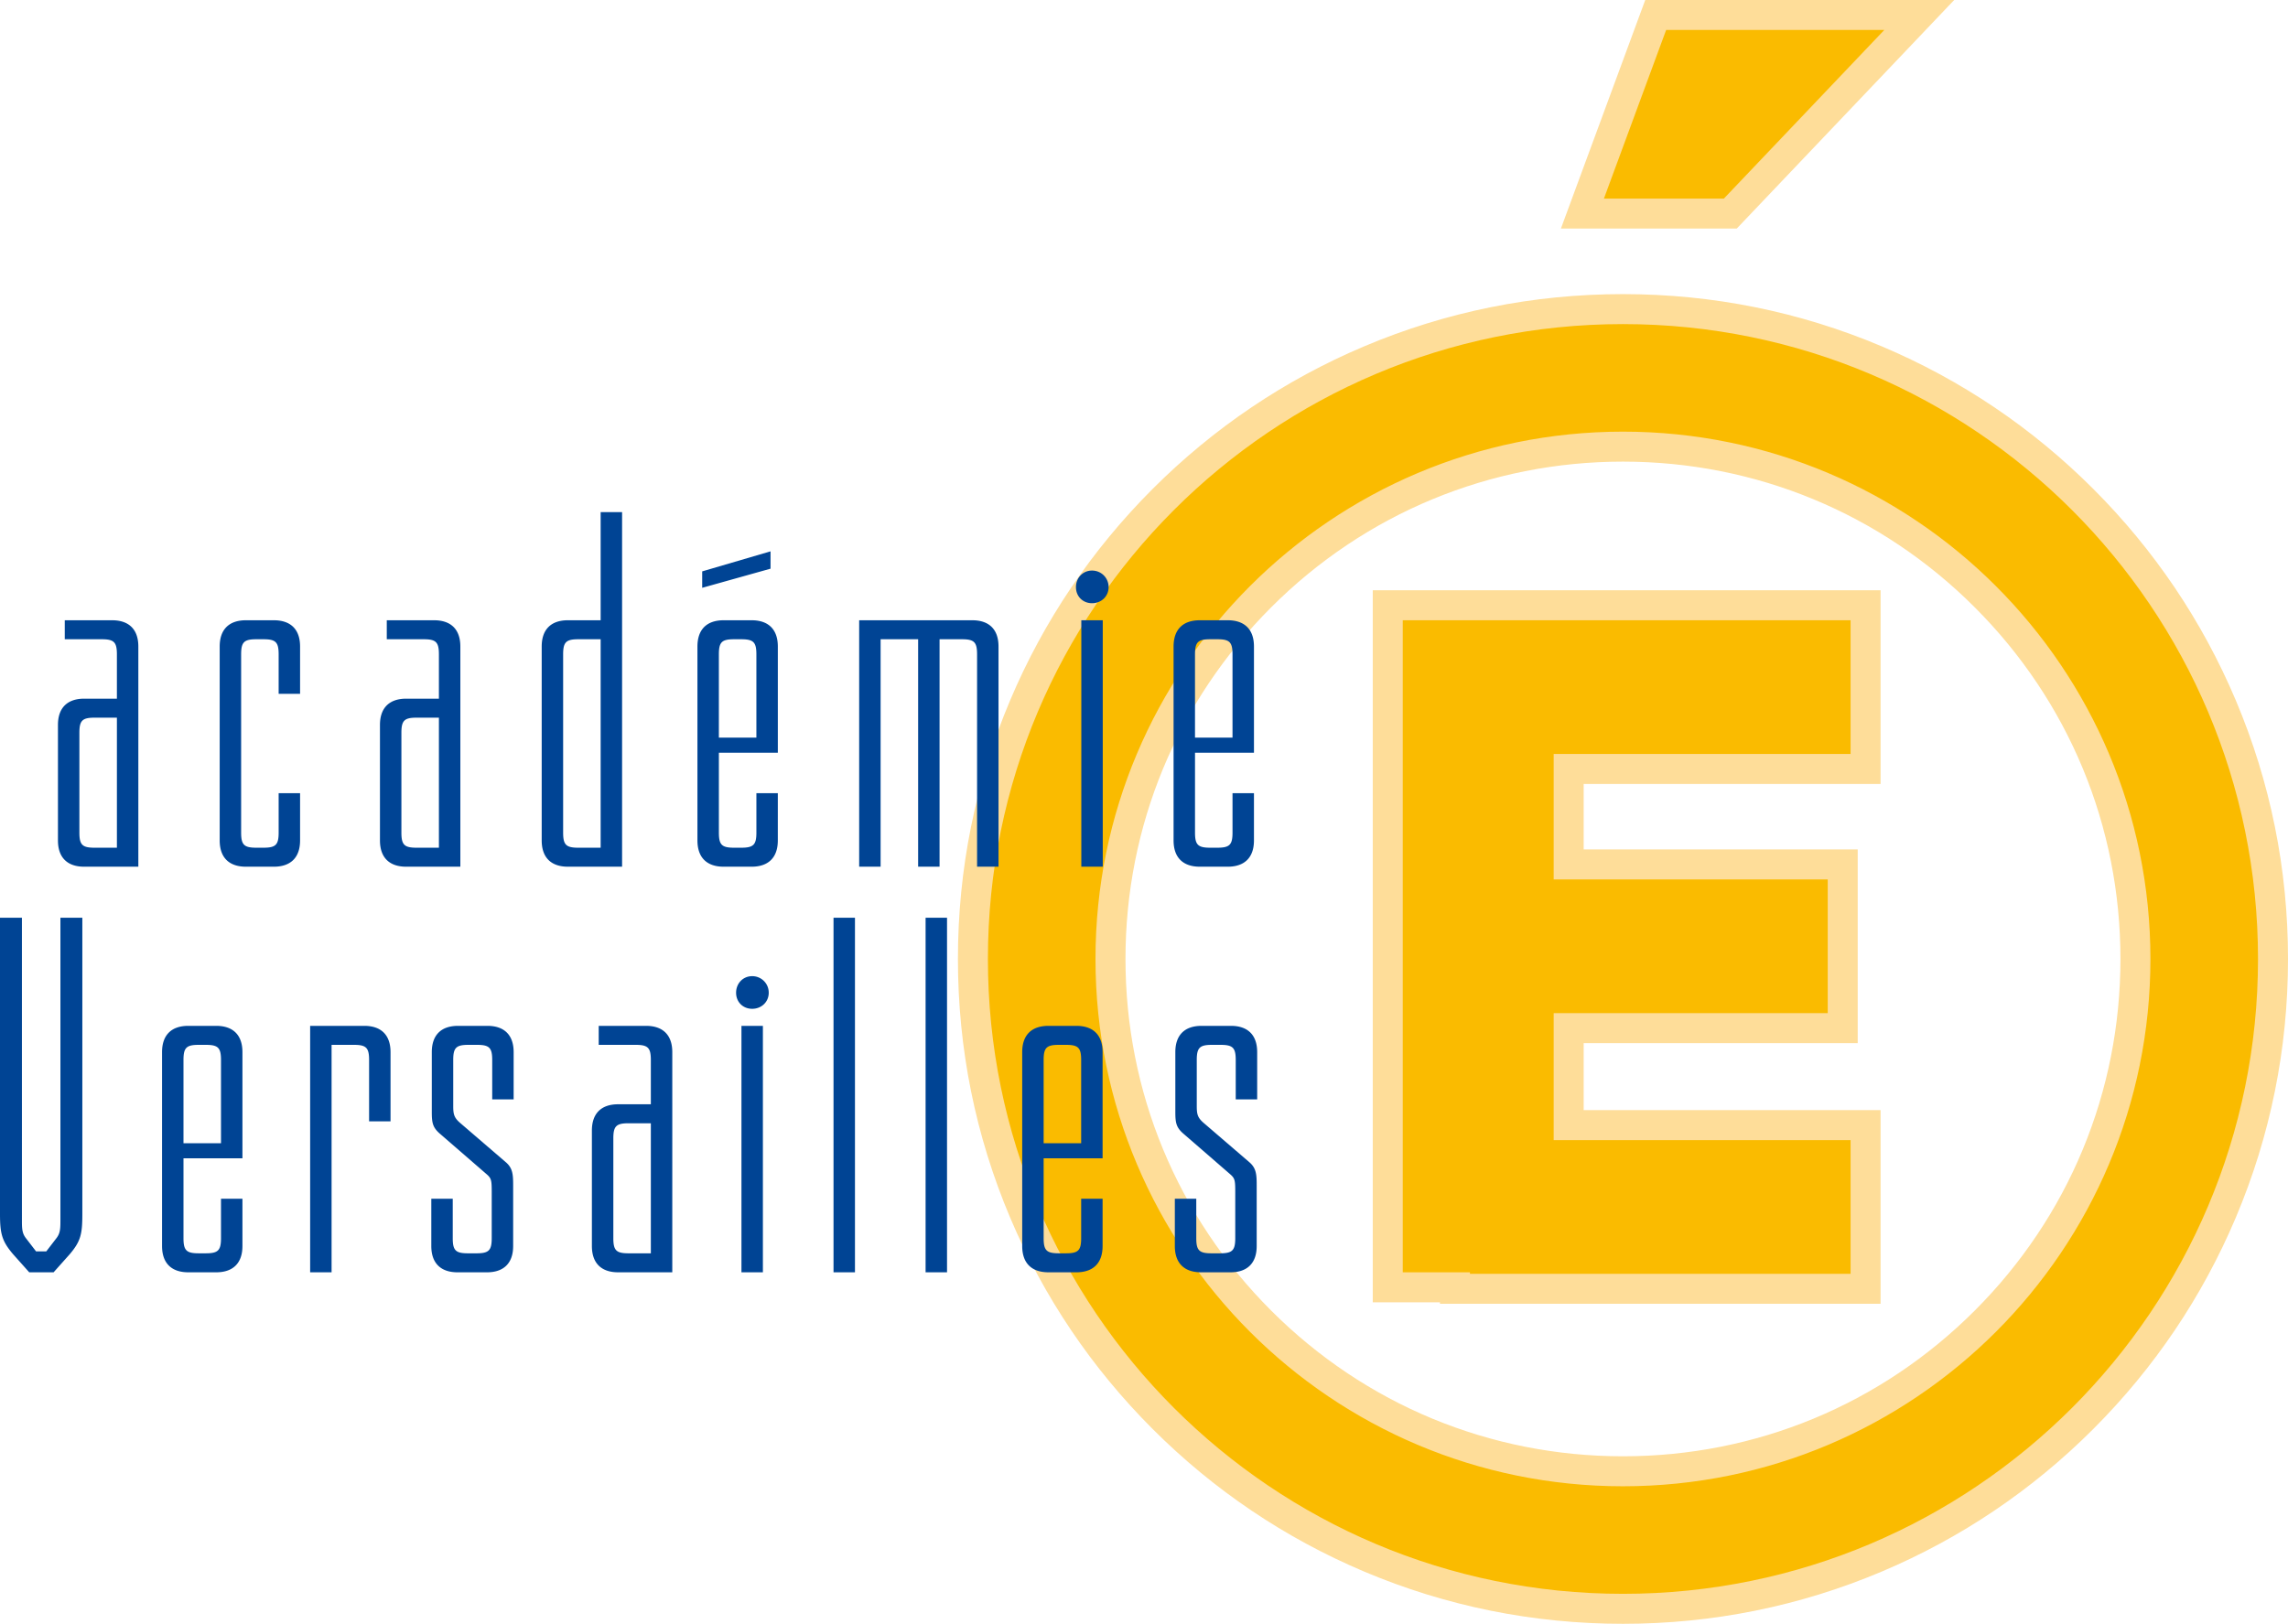 <svg xmlns="http://www.w3.org/2000/svg" viewBox="0 0 607.968 431.606"><path d="M431.252 427.623c-95.244 0-172.731-77.487-172.731-172.733 0-95.244 77.487-172.731 172.73-172.731 95.246 0 172.733 77.487 172.733 172.731 0 95.246-77.487 172.733-172.732 172.733zm0-308.907c-75.087 0-136.174 61.088-136.174 136.174 0 75.087 61.087 136.174 136.174 136.174s136.174-61.087 136.174-136.174c0-75.086-61.087-136.174-136.174-136.174zm-44.645 223.848v-.402h-17.851V160.879h126.969v43.51H416.83v25.375h72.82v43.511h-72.82v25.779h78.895v43.51H386.607zm33.87-285.792L439.95 3.984h70.032l-50.209 52.788h-39.296z" fill="#fabb00"/><path d="M500.694 7.968l-42.63 44.82h-31.871l16.533-44.82h57.968m-69.442 78.175C524.447 86.143 600 161.696 600 254.89s-75.553 168.748-168.748 168.748c-93.194 0-168.747-75.553-168.747-168.748S338.058 86.143 431.252 86.143m0 308.906c77.402 0 140.159-62.757 140.159-140.159s-62.757-140.158-140.159-140.158S291.094 177.49 291.094 254.89 353.85 395.05 431.252 395.05m60.488-230.186v35.542h-78.894v33.344h72.819v35.542h-72.819v33.747h78.894v35.542H390.592v-.403H372.74V164.863h119M519.27 0h-82.096l-1.922 5.21-16.534 44.82-3.957 10.727h46.723l2.356-2.477 42.629-44.82L519.269 0zm-88.017 78.175c-23.852 0-46.995 4.673-68.787 13.89-21.044 8.902-39.942 21.643-56.169 37.87-16.227 16.226-28.968 35.124-37.869 56.168-9.217 21.792-13.89 44.935-13.89 68.787s4.673 46.996 13.89 68.788c8.901 21.044 21.642 39.942 37.87 56.168 16.226 16.227 35.124 28.968 56.168 37.87 21.792 9.216 44.935 13.89 68.787 13.89 23.853 0 46.996-4.674 68.788-13.89 21.044-8.902 39.941-21.643 56.168-37.87 16.227-16.226 28.968-35.124 37.87-56.168 9.217-21.792 13.89-44.935 13.89-68.788s-4.673-46.995-13.89-68.787c-8.902-21.044-21.643-39.942-37.87-56.169-16.227-16.226-35.124-28.967-56.168-37.869-21.792-9.217-44.935-13.89-68.788-13.89zm0 308.906c-35.306 0-68.502-13.751-93.47-38.72-24.969-24.969-38.72-58.164-38.72-93.47s13.751-68.502 38.72-93.471c24.968-24.969 58.164-38.72 93.47-38.72s68.502 13.751 93.47 38.72c24.97 24.969 38.72 58.164 38.72 93.47s-13.75 68.502-38.72 93.47c-24.968 24.97-58.163 38.72-93.47 38.72zm68.456-230.186H364.772V346.146h17.852v.402h117.084V295.07h-78.894v-17.81H493.633V225.78h-72.818v-17.408h78.893V156.895z" fill="#fedd99"/><path d="M29.77 164.863H17.21v5.049h9.84c3.236 0 4.014.777 4.014 4.013v11.782H22.39c-4.532 0-6.992 2.46-6.992 6.99v30.683c0 4.53 2.46 6.99 6.992 6.99h14.37v-58.517c0-4.53-2.46-6.99-6.991-6.99zm1.295 60.459h-5.956c-3.237 0-4.013-.777-4.013-4.014v-26.54c0-3.236.776-4.013 4.013-4.013h5.956v34.567zm41.682-60.46h-7.38c-4.531 0-6.99 2.46-6.99 6.991v51.527c0 4.53 2.459 6.99 6.99 6.99h7.38c4.53 0 6.99-2.46 6.99-6.99V210.82h-5.695v10.487c0 3.237-.778 4.014-4.014 4.014h-1.942c-3.237 0-4.013-.777-4.013-4.014v-47.383c0-3.236.776-4.013 4.013-4.013h1.942c3.236 0 4.014.777 4.014 4.013v10.487h5.695v-12.559c0-4.53-2.46-6.99-6.99-6.99zm49.578 6.991c0-4.53-2.46-6.99-6.99-6.99h-12.559v5.049h9.84c3.236 0 4.013.777 4.013 4.013v11.782h-8.673c-4.532 0-6.992 2.46-6.992 6.99v30.683c0 4.53 2.46 6.99 6.992 6.99h14.37v-58.517zm-5.696 53.469h-5.955c-3.237 0-4.013-.777-4.013-4.014v-26.54c0-3.236.776-4.013 4.013-4.013h5.955v34.567zm48.673-89.2h-5.696v28.74h-8.674c-4.531 0-6.99 2.46-6.99 6.991v51.527c0 4.53 2.459 6.99 6.99 6.99h14.37v-94.248zm-5.696 89.2h-5.955c-3.237 0-4.013-.777-4.013-4.014v-47.383c0-3.236.776-4.013 4.013-4.013h5.955v55.41zm40.088-60.46h-7.38c-4.53 0-6.99 2.46-6.99 6.991v51.527c0 4.53 2.46 6.99 6.99 6.99h7.38c4.531 0 6.99-2.46 6.99-6.99V210.82h-5.695v10.487c0 3.237-.778 4.014-4.014 4.014h-1.942c-3.236 0-4.013-.777-4.013-4.014v-21.232h15.665v-28.223c0-4.53-2.46-6.99-6.991-6.99zm1.295 31.201h-9.969v-22.138c0-3.236.777-4.013 4.013-4.013h1.942c3.236 0 4.014.777 4.014 4.013v22.138zm57.347-31.2H228.3v65.507h5.697v-60.458h9.969v60.458h5.696v-60.458h5.955c3.237 0 4.013.777 4.013 4.013v56.445h5.697v-58.517c0-4.53-2.46-6.99-6.991-6.99zm31.842-13.205c-2.46 0-4.273 1.942-4.273 4.402s1.814 4.272 4.273 4.272c2.46 0 4.401-1.813 4.401-4.272s-1.941-4.402-4.4-4.402zm-2.849 78.712h5.697v-65.507h-5.697v65.507zm31.503 0h7.379c4.531 0 6.992-2.46 6.992-6.99V210.82h-5.698v10.487c0 3.237-.776 4.014-4.013 4.014h-1.94c-3.238 0-4.014-.777-4.014-4.014v-21.232h15.665v-28.223c0-4.53-2.46-6.99-6.992-6.99h-7.379c-4.531 0-6.99 2.46-6.99 6.99v51.527c0 4.53 2.459 6.99 6.99 6.99zm-1.294-56.445c0-3.236.776-4.013 4.013-4.013h1.94c3.238 0 4.014.777 4.014 4.013v22.138h-9.967v-22.138zM16.054 324.585c0 2.33-.13 3.365-1.166 4.66l-2.589 3.366H9.58l-2.588-3.366c-1.037-1.295-1.166-2.33-1.166-4.66V243.93H0v78.713c0 5.307.518 7.249 3.495 10.744l4.273 4.79h6.473l4.272-4.79c2.978-3.495 3.366-5.437 3.366-10.744V243.93h-5.825v80.655zM57.43 272.67h-7.38c-4.531 0-6.99 2.46-6.99 6.99v51.527c0 4.53 2.459 6.99 6.99 6.99h7.38c4.53 0 6.99-2.46 6.99-6.99v-12.558h-5.696v10.486c0 3.237-.777 4.014-4.013 4.014h-1.942c-3.237 0-4.013-.777-4.013-4.014v-21.232H64.42V279.66c0-4.53-2.46-6.99-6.99-6.99zm1.294 31.201h-9.968v-22.14c0-3.235.776-4.011 4.013-4.011h1.942c3.236 0 4.013.776 4.013 4.012v22.14zm38.058-31.201h-14.37v65.507h5.696V277.72h5.955c3.237 0 4.014.776 4.014 4.012v16.313h5.696V279.66c0-4.53-2.46-6.99-6.99-6.99zm32.713 0h-7.767c-4.531 0-6.99 2.46-6.99 6.99v15.926c0 2.848.258 4.012 1.94 5.566l12.688 11.005c1.165 1.035 1.295 1.553 1.295 4.53v12.428c0 3.237-.777 4.014-4.014 4.014h-2.33c-3.236 0-4.013-.777-4.013-4.014V318.63h-5.697v12.558c0 4.53 2.46 6.99 6.991 6.99h7.768c4.531 0 6.99-2.46 6.99-6.99v-16.182c0-2.848-.128-4.532-1.941-6.085l-12.04-10.357c-1.683-1.424-1.942-2.331-1.942-4.532v-12.3c0-3.235.777-4.011 4.014-4.011h2.33c3.237 0 4.013.776 4.013 4.012v10.487h5.696V279.66c0-4.53-2.46-6.99-6.99-6.99zm42.155 0H159.09v5.05h9.84c3.236 0 4.013.776 4.013 4.012v11.782h-8.673c-4.532 0-6.992 2.46-6.992 6.991v30.682c0 4.53 2.46 6.99 6.992 6.99h14.37V279.66c0-4.53-2.46-6.99-6.991-6.99zm1.294 60.459h-5.955c-3.237 0-4.013-.777-4.013-4.014v-26.539c0-3.237.776-4.013 4.013-4.013h5.955v34.566zm26.924-73.664c-2.46 0-4.273 1.942-4.273 4.402s1.813 4.272 4.273 4.272 4.4-1.813 4.4-4.272a4.365 4.365 0 0 0-4.4-4.402zm-2.849 78.712h5.697V272.67h-5.697v65.507zm24.465 0h5.697V243.93h-5.697v94.247zm24.465 0h5.696V243.93h-5.696v94.247zm40.04-65.507h-7.379c-4.531 0-6.99 2.46-6.99 6.99v51.527c0 4.53 2.459 6.99 6.99 6.99h7.38c4.53 0 6.99-2.46 6.99-6.99v-12.558h-5.695v10.486c0 3.237-.777 4.014-4.014 4.014h-1.942c-3.236 0-4.013-.777-4.013-4.014v-21.232h15.665V279.66c0-4.53-2.46-6.99-6.991-6.99zm1.296 31.201h-9.969v-22.14c0-3.235.777-4.011 4.013-4.011h1.942c3.237 0 4.014.776 4.014 4.012v22.14zm46.773-11.652V279.66c0-4.53-2.46-6.99-6.991-6.99h-7.769c-4.53 0-6.99 2.46-6.99 6.99v15.926c0 2.848.26 4.012 1.942 5.566l12.686 11.005c1.166 1.035 1.295 1.553 1.295 4.53v12.428c0 3.237-.777 4.014-4.014 4.014h-2.33c-3.236 0-4.013-.777-4.013-4.014V318.63h-5.696v12.558c0 4.53 2.46 6.99 6.99 6.99h7.768c4.532 0 6.993-2.46 6.993-6.99v-16.182c0-2.848-.131-4.532-1.943-6.085l-12.04-10.357c-1.683-1.424-1.941-2.331-1.941-4.532v-12.3c0-3.235.776-4.011 4.012-4.011h2.331c3.236 0 4.012.776 4.012 4.012v10.487h5.698zM204.747 146.546l-18.16 5.326v4.368l18.16-5.086v-4.608z" fill="#004494"/></svg>